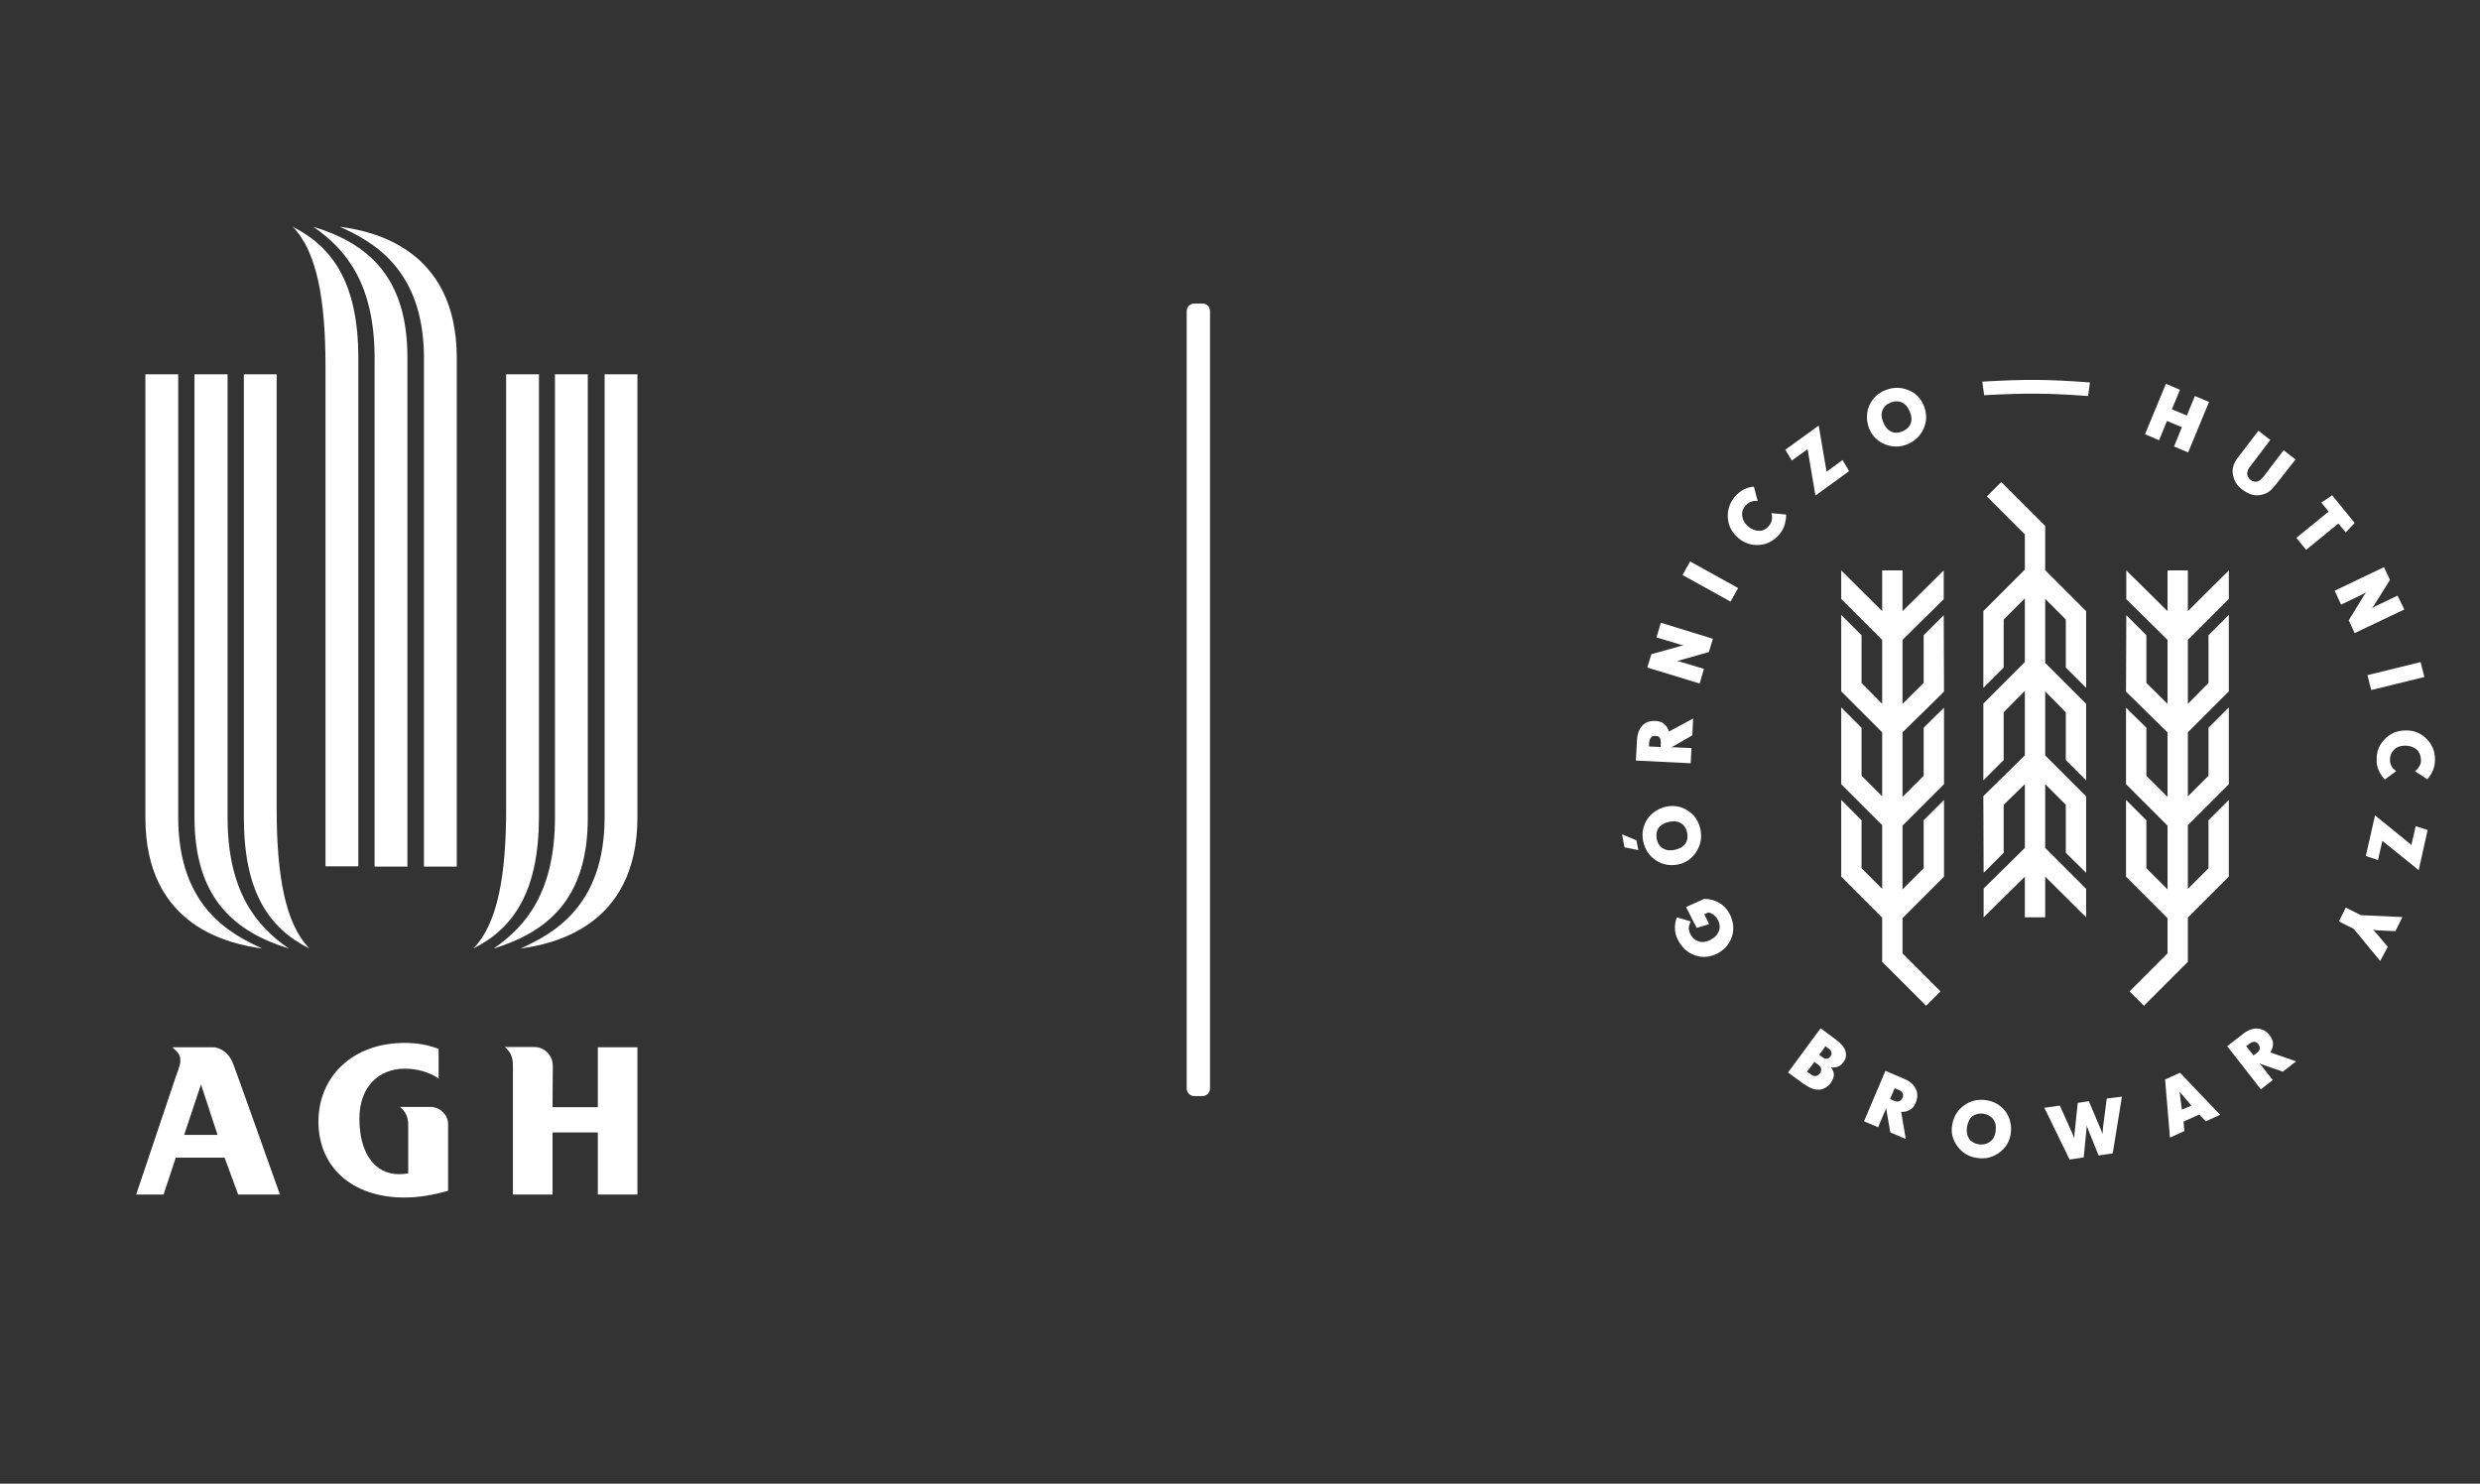 <?xml version="1.0" encoding="utf-8"?>
<!-- Generator: Adobe Illustrator 25.2.0, SVG Export Plug-In . SVG Version: 6.00 Build 0)  -->
<svg version="1.1" id="Logo_Wisla_Krakow" xmlns="http://www.w3.org/2000/svg" xmlns:xlink="http://www.w3.org/1999/xlink" x="0px"
	 y="0px" viewBox="0 0 914.3 547" style="enable-background:new 0 0 914.3 547;" xml:space="preserve">
<rect x="0" y="0" width="914.3" height="547" fill="#333333" stroke="none"/>
<style type="text/css">
	.st0{display:none;}
	.st1{display:inline;}
	.st2{display:inline;fill:none;stroke:#9C9E9F;stroke-width:0.5;stroke-miterlimit:10;}
	.st3{fill:#FFFFFF;}
</style>
<g id="Napis" class="st0">
	<path class="st1" d="M176.7,489.4c0.1,1.1,0.3,2.3,0.6,3.6l3,13.2l3.2-13.1l-1-3.7h5.5c0.1,0.7,0.2,1.3,0.3,2
		c0.1,0.6,0.3,1.3,0.4,1.9l3,12.6l3.4-13.3c0.2-0.8,0.3-1.5,0.3-1.9c0-0.3-0.1-0.7-0.4-1.3h4.2c-0.3,0.9-0.6,1.6-0.8,2.3
		s-0.4,1.3-0.6,1.8l-4.6,16.7c-0.2,0.8-0.5,1.8-0.7,3h-4c-0.1-0.5-0.2-1-0.4-1.6c-0.1-0.6-0.3-1.3-0.5-2.1l-3-11.3l-2.9,11.8
		c-0.4,1.5-0.6,2.5-0.7,3.2h-4.1c-0.1-0.8-0.3-1.6-0.6-2.5c-0.2-0.9-0.5-1.9-0.7-3l-3.5-13.8c-0.4-1.7-0.8-2.8-0.9-3.2
		c-0.1-0.1-0.2-0.3-0.3-0.5c-0.2-0.2-0.4-0.5-0.6-0.8L176.7,489.4L176.7,489.4z"/>
	<path class="st1" d="M207.3,489.4c-0.1,2-0.2,3.5-0.2,4.4v15.9c0,0.8,0.2,1.5,0.5,2.2c0.1,0.2,0.2,0.4,0.3,0.6s0.3,0.5,0.4,0.7
		h-6.5l0.2-4v-15c0-1.5-0.2-2.6-0.5-3.4c-0.1-0.3-0.4-0.8-0.9-1.4L207.3,489.4L207.3,489.4z"/>
	<path class="st1" d="M224.5,493.7c-0.3-0.1-0.6-0.3-0.8-0.4s-0.4-0.2-0.6-0.3c-1.2-0.5-2.4-0.7-3.7-0.7c-1.6,0-2.8,0.4-3.4,1.1
		c-0.4,0.5-0.6,1-0.6,1.5s0.1,0.9,0.4,1.3c0.3,0.5,1.1,1,2.2,1.5c3.5,1.4,5.9,2.7,7.2,3.9c0.2,0.2,0.4,0.5,0.6,0.8
		c0.2,0.3,0.4,0.7,0.6,1.1c0.4,0.8,0.5,1.7,0.5,2.6c0,1.7-0.6,3.3-1.8,4.6c-1.8,1.9-4.4,2.9-7.7,2.9c-1.2,0-2.4-0.1-3.4-0.3
		c-1.1-0.2-2.1-0.5-3.1-1v-3.8c1.1,0.7,1.9,1.1,2.4,1.4c1.3,0.6,2.7,0.8,4.3,0.8c1.1,0,2-0.2,2.8-0.7c1.1-0.6,1.6-1.5,1.6-2.6
		c0-0.8-0.3-1.4-0.8-2c-0.3-0.3-0.6-0.5-0.9-0.8c-0.3-0.2-0.7-0.4-1.1-0.6l-2.9-1.3c-1.9-0.8-3.2-1.8-4.2-2.7c-1-1-1.4-2.2-1.4-3.4
		c0-1.9,0.8-3.5,2.4-4.9c1-0.8,2.1-1.5,3.5-1.9c1.1-0.4,2.3-0.5,3.6-0.5s2.6,0.2,4.1,0.7v3.7L224.5,493.7L224.5,493.7z"/>
	<path class="st1" d="M235.9,500l2.2-1.6l1.2,1.7l-3.4,2.4v7.6h4.6c1.7,0,3.3-0.1,4.8-0.4v3.6h-14.6c0-0.8,0.1-1.5,0.1-2.1
		s0-1,0-1.3v-3.5l-2,1.5l-1.2-1.7l3.2-2.3v-10.8c0-0.8-0.1-1.5-0.3-2c-0.1-0.4-0.4-0.9-0.8-1.5h6.5c-0.1,1.2-0.2,2.3-0.3,3.3
		c-0.1,0.9-0.1,1.7-0.1,2.4v4.7H235.9L235.9,500z"/>
	<path class="st1" d="M246.2,513.2c0.2-0.6,0.4-1.1,0.6-1.6c0.2-0.5,0.4-1,0.5-1.4l6.2-17.7c0.2-0.6,0.3-1,0.3-1.4s-0.2-0.9-0.6-1.5
		v-0.3h5.6l6.3,18.6c0.2,0.7,0.5,1.5,0.9,2.4c0.3,0.9,0.8,1.8,1.2,2.9H261c-0.1-0.4-0.1-0.8-0.2-1.2c-0.1-0.4-0.2-0.7-0.3-1l-1-3.3
		h-8.2l-1.2,3.8c0,0.1-0.1,0.2-0.1,0.2s0,0.2,0.1,0.5c0,0.2,0.1,0.6,0.1,1H246.2z M252.2,504.9h6.4l-3.2-9.8L252.2,504.9z"/>
	<path class="st1" d="M281.2,489.4c0,0.5,0,1-0.1,1.6c0,0.6,0,1.2,0,1.9v8.4l6.6-9.2c0.6-0.8,1-1.7,1.2-2.7h4.6
		c-0.3,0.4-0.7,0.8-1,1.3c-0.4,0.4-0.7,0.9-1.1,1.4l-4.4,5.7l6.1,12.8c0.2,0.4,0.4,0.8,0.5,1.1s0.2,0.5,0.3,0.6
		c0.1,0.1,0.2,0.3,0.3,0.4c0.1,0.2,0.3,0.4,0.6,0.7h-6.5c-0.4-1-0.6-1.8-0.8-2.4c-0.2-0.5-0.3-0.8-0.3-0.8l-3.6-7.9l-2.5,3.3v4.3
		c0,0.4,0,0.8,0.1,1.2c0,0.4,0.1,0.7,0.2,1c0.1,0.2,0.1,0.4,0.2,0.6c0.1,0.2,0.2,0.5,0.4,0.8h-6l0.1-1.9c0.1-1.4,0.1-2.3,0.1-2.7
		v-15c0-1-0.1-1.8-0.2-2.2c-0.1-0.2-0.2-0.5-0.4-0.9c-0.2-0.3-0.4-0.7-0.7-1.2h6.3C281.2,489.6,281.2,489.4,281.2,489.4z"/>
	<path class="st1" d="M300.8,489.4l4.1,0.1c1.2,0,2.2,0.1,2.9,0.1c0.8,0,1.3,0.1,1.6,0.2c1.6,0.4,2.9,1.2,3.8,2.3
		c0.8,1,1.2,2.1,1.2,3.3c0,1.1-0.3,2.1-0.8,3s-1.2,1.6-2.3,2.2c-0.2,0.1-0.4,0.2-0.7,0.4c-0.3,0.2-0.6,0.3-1,0.5l3.4,7.3
		c0.7,1.4,1,2.2,1.1,2.4c0.1,0.2,0.3,0.5,0.5,0.9c0.2,0.3,0.5,0.8,0.8,1.2H309c-0.2-0.9-0.5-1.8-1-2.9l-3.4-7.9h-2.2v6.8
		c0,0.8,0.1,1.5,0.2,1.9c0.1,0.3,0.2,0.6,0.3,0.9c0.2,0.4,0.4,0.8,0.6,1.2h-6.2c0-0.5,0.1-1.1,0.1-1.7c0-0.7,0-1.5,0-2.4v-15.3
		c0-1-0.1-1.9-0.3-2.7c-0.1-0.4-0.4-1-0.8-1.8H300.8L300.8,489.4z M302.5,492.1v7.2c0.8,0,1.4,0.1,1.8,0.1c1.6,0,2.7-0.2,3.4-0.7
		c0.5-0.3,0.9-0.8,1.2-1.5c0.2-0.5,0.3-1.1,0.3-1.6c0-0.7-0.2-1.3-0.5-1.9c-0.5-0.7-1.2-1.2-2.2-1.4c-0.8-0.1-1.8-0.2-3-0.2H302.5
		L302.5,492.1z"/>
	<path class="st1" d="M315.8,513.2c0.2-0.6,0.4-1.1,0.6-1.6c0.2-0.5,0.4-1,0.5-1.4l6.2-17.7c0.2-0.6,0.3-1,0.3-1.4s-0.2-0.9-0.6-1.5
		v-0.3h5.6l6.3,18.6c0.2,0.7,0.5,1.5,0.9,2.4c0.3,0.9,0.8,1.8,1.2,2.9h-6.2c-0.1-0.4-0.1-0.8-0.2-1.2c-0.1-0.4-0.2-0.7-0.3-1l-1-3.3
		h-8.2l-1.2,3.8c0,0.1-0.1,0.2-0.1,0.2s0,0.2,0.1,0.5c0,0.2,0.1,0.6,0.1,1H315.8z M321.8,504.9h6.4l-3.2-9.8L321.8,504.9z"/>
	<path class="st1" d="M344.8,489.4c0,0.5,0,1-0.1,1.6c0,0.6,0,1.2,0,1.9v8.4l6.6-9.2c0.6-0.8,1-1.7,1.2-2.7h4.6
		c-0.3,0.4-0.7,0.8-1,1.3c-0.4,0.4-0.7,0.9-1.1,1.4l-4.4,5.7l6.1,12.8c0.2,0.4,0.4,0.8,0.5,1.1c0.1,0.3,0.2,0.5,0.3,0.6
		c0.1,0.1,0.2,0.3,0.3,0.4c0.1,0.2,0.3,0.4,0.6,0.7h-6.5c-0.4-1-0.6-1.8-0.8-2.4c-0.2-0.5-0.3-0.8-0.3-0.8l-3.6-7.9l-2.5,3.3v4.3
		c0,0.4,0,0.8,0.1,1.2c0,0.4,0.1,0.7,0.2,1c0.1,0.2,0.1,0.4,0.2,0.6c0.1,0.2,0.2,0.5,0.4,0.8h-6l0.1-1.9c0.1-1.4,0.1-2.3,0.1-2.7
		v-15c0-1-0.1-1.8-0.2-2.2c-0.1-0.2-0.2-0.5-0.4-0.9c-0.2-0.3-0.4-0.7-0.7-1.2h6.3C344.8,489.6,344.8,489.4,344.8,489.4z"/>
	<path class="st1" d="M368.6,489c1.6,0,3,0.4,4.4,1.2c3.7,2.1,5.5,5.9,5.5,11.2c0,2.6-0.5,4.9-1.6,7c-0.9,1.7-2.2,3.1-4,4.1
		c-1.5,0.8-3.1,1.3-4.7,1.3s-3.2-0.4-4.6-1.3c-1.6-0.9-2.7-2.1-3.5-3.7c-1.1-2.2-1.7-4.6-1.7-7.3c0-1.4,0.1-2.7,0.4-3.9
		s0.7-2.3,1.2-3.3c0.8-1.5,1.8-2.7,3.2-3.6C364.8,489.5,366.6,489,368.6,489z M368.3,491.9c-1.8,0-3,0.9-3.7,2.8
		c-0.2,0.7-0.4,1.6-0.5,2.7s-0.2,2.5-0.2,4.1c0,3.4,0.3,5.8,0.9,7c0.8,1.6,1.9,2.4,3.5,2.4c1,0,1.9-0.3,2.6-1c0.6-0.5,1-1.4,1.3-2.6
		c0.4-1.7,0.6-3.7,0.6-6.1c0-3.4-0.4-5.8-1.2-7.4c-0.3-0.5-0.7-1-1.3-1.3C369.8,492.1,369,491.9,368.3,491.9z M367.1,486.4l4.5-7.1
		l2.5,2.3l-6.1,5.7L367.1,486.4z"/>
	<path class="st1" d="M385.2,489.4c0.1,1.1,0.3,2.3,0.6,3.6l3,13.2l3.2-13.1l-1-3.7h5.5c0.1,0.7,0.2,1.3,0.3,2
		c0.1,0.6,0.3,1.3,0.4,1.9l3,12.6l3.4-13.3c0.2-0.8,0.3-1.5,0.3-1.9c0-0.3-0.1-0.7-0.4-1.3h4.2c-0.3,0.9-0.6,1.6-0.8,2.3
		c-0.2,0.7-0.4,1.3-0.6,1.8l-4.6,16.7c-0.2,0.8-0.5,1.8-0.7,3h-4c-0.1-0.5-0.2-1-0.4-1.6c-0.1-0.6-0.3-1.3-0.5-2.1l-3-11.3
		l-2.9,11.8c-0.4,1.5-0.6,2.5-0.7,3.2h-4.1c-0.1-0.8-0.3-1.6-0.6-2.5c-0.2-0.9-0.5-1.9-0.7-3l-3.5-13.8c-0.4-1.7-0.8-2.8-0.9-3.2
		c-0.1-0.1-0.2-0.3-0.3-0.5c-0.2-0.2-0.4-0.5-0.6-0.8L385.2,489.4L385.2,489.4z"/>
</g>
<g id="Pole_ochronne" class="st0">
	<line class="st2" x1="136" y1="-21.2" x2="136" y2="556.8"/>
	<line class="st2" x1="124.7" y1="-21.2" x2="124.7" y2="556.8"/>
	<line class="st2" x1="113.3" y1="-21.2" x2="113.3" y2="556.8"/>
	<line class="st2" x1="102" y1="-21.2" x2="102" y2="556.8"/>
	<line class="st2" x1="90.7" y1="-21.2" x2="90.7" y2="556.8"/>
	<line class="st2" x1="79.3" y1="-21.2" x2="79.3" y2="556.8"/>
	<line class="st2" x1="68" y1="-21.2" x2="68" y2="556.8"/>
	<line class="st2" x1="56.6" y1="-21.2" x2="56.6" y2="556.8"/>
	<line class="st2" x1="45.3" y1="-21.2" x2="45.3" y2="556.8"/>
	<line class="st2" x1="533" y1="69.5" x2="45.3" y2="69.5"/>
	<line class="st2" x1="533" y1="80.8" x2="45.3" y2="80.8"/>
	<line class="st2" x1="533" y1="92.2" x2="45.3" y2="92.2"/>
	<line class="st2" x1="533" y1="103.5" x2="45.3" y2="103.5"/>
	<line class="st2" x1="533" y1="114.9" x2="45.3" y2="114.9"/>
	<line class="st2" x1="533" y1="126.2" x2="45.3" y2="126.2"/>
	<line class="st2" x1="533" y1="137.5" x2="45.3" y2="137.5"/>
	<line class="st2" x1="533" y1="148.9" x2="45.3" y2="148.9"/>
	<line class="st2" x1="533" y1="160.2" x2="45.3" y2="160.2"/>
	<line class="st2" x1="533" y1="171.6" x2="45.3" y2="171.6"/>
	<line class="st2" x1="533" y1="182.9" x2="45.3" y2="182.9"/>
	<line class="st2" x1="533" y1="194.2" x2="45.3" y2="194.2"/>
	<line class="st2" x1="533" y1="205.6" x2="45.3" y2="205.6"/>
	<line class="st2" x1="533" y1="216.9" x2="45.3" y2="216.9"/>
	<line class="st2" x1="533" y1="228.2" x2="45.3" y2="228.2"/>
	<line class="st2" x1="533" y1="239.6" x2="45.3" y2="239.6"/>
	<line class="st2" x1="533" y1="250.9" x2="45.3" y2="250.9"/>
	<line class="st2" x1="533" y1="262.3" x2="45.3" y2="262.3"/>
	<line class="st2" x1="533" y1="273.6" x2="45.3" y2="273.6"/>
	<line class="st2" x1="533" y1="284.9" x2="45.3" y2="284.9"/>
	<line class="st2" x1="533" y1="296.3" x2="45.3" y2="296.3"/>
	<line class="st2" x1="533" y1="307.6" x2="45.3" y2="307.6"/>
	<line class="st2" x1="533" y1="319" x2="45.3" y2="319"/>
	<line class="st2" x1="533" y1="330.3" x2="45.3" y2="330.3"/>
	<line class="st2" x1="533" y1="341.6" x2="45.3" y2="341.6"/>
	<line class="st2" x1="533" y1="353" x2="45.3" y2="353"/>
	<line class="st2" x1="533" y1="364.3" x2="45.3" y2="364.3"/>
	<line class="st2" x1="533" y1="375.6" x2="45.3" y2="375.6"/>
	<line class="st2" x1="533" y1="387" x2="45.3" y2="387"/>
	<line class="st2" x1="533" y1="398.3" x2="45.3" y2="398.3"/>
	<line class="st2" x1="533" y1="409.7" x2="45.3" y2="409.7"/>
	<line class="st2" x1="533" y1="421" x2="45.3" y2="421"/>
	<line class="st2" x1="533" y1="432.3" x2="45.3" y2="432.3"/>
	<line class="st2" x1="533" y1="443.7" x2="45.3" y2="443.7"/>
	<line class="st2" x1="533" y1="455" x2="45.3" y2="455"/>
	<line class="st2" x1="533" y1="466.4" x2="45.3" y2="466.4"/>
	<line class="st2" x1="533" y1="477.7" x2="45.3" y2="477.7"/>
	<line class="st2" x1="533" y1="489" x2="45.3" y2="489"/>
	<line class="st2" x1="533" y1="500.4" x2="45.3" y2="500.4"/>
	<line class="st2" x1="533" y1="511.7" x2="45.3" y2="511.7"/>
	<line class="st2" x1="533" y1="523.1" x2="45.3" y2="523.1"/>
	<line class="st2" x1="533" y1="534.4" x2="45.3" y2="534.4"/>
	<line class="st2" x1="533" y1="545.7" x2="45.3" y2="545.7"/>
	<line class="st2" x1="533" y1="557.1" x2="45.3" y2="557.1"/>
	<line class="st2" x1="533" y1="58.2" x2="45.3" y2="58.2"/>
	<line class="st2" x1="533" y1="46.8" x2="45.3" y2="46.8"/>
	<line class="st2" x1="533" y1="35.5" x2="45.3" y2="35.5"/>
	<line class="st2" x1="533" y1="24.2" x2="45.3" y2="24.2"/>
	<line class="st2" x1="533" y1="12.8" x2="45.3" y2="12.8"/>
	<line class="st2" x1="533" y1="1.5" x2="45.3" y2="1.5"/>
	<line class="st2" x1="533" y1="-9.9" x2="45.3" y2="-9.9"/>
	<line class="st2" x1="533" y1="-21.2" x2="45.3" y2="-21.2"/>
	<line class="st2" x1="147.3" y1="-21.2" x2="147.3" y2="556.8"/>
	<line class="st2" x1="158.8" y1="-21.2" x2="158.8" y2="556.8"/>
	<line class="st2" x1="170" y1="-21.2" x2="170" y2="556.8"/>
	<line class="st2" x1="181.4" y1="-21.2" x2="181.4" y2="556.8"/>
	<line class="st2" x1="192.7" y1="-21.2" x2="192.7" y2="556.8"/>
	<line class="st2" x1="204" y1="-21.2" x2="204" y2="556.8"/>
	<line class="st2" x1="215.4" y1="-21.2" x2="215.4" y2="556.8"/>
	<line class="st2" x1="226.7" y1="-21.2" x2="226.7" y2="556.8"/>
	<line class="st2" x1="238.1" y1="-21.2" x2="238.1" y2="556.8"/>
	<line class="st2" x1="249.4" y1="-21.2" x2="249.4" y2="556.8"/>
	<line class="st2" x1="260.8" y1="-21.2" x2="260.8" y2="556.8"/>
	<line class="st2" x1="272.1" y1="-21.2" x2="272.1" y2="556.8"/>
	<line class="st2" x1="283.5" y1="-21.2" x2="283.5" y2="556.8"/>
	<line class="st2" x1="294.8" y1="-21.2" x2="294.8" y2="556.8"/>
	<line class="st2" x1="306.1" y1="-21.2" x2="306.1" y2="556.8"/>
	<line class="st2" x1="317.5" y1="-21.2" x2="317.5" y2="556.8"/>
	<line class="st2" x1="328.8" y1="-21.2" x2="328.8" y2="556.8"/>
	<line class="st2" x1="340.1" y1="-21.2" x2="340.1" y2="556.8"/>
	<line class="st2" x1="351.5" y1="-21.2" x2="351.5" y2="556.8"/>
	<line class="st2" x1="362.8" y1="-21.2" x2="362.8" y2="556.8"/>
	<line class="st2" x1="374.1" y1="-21.2" x2="374.1" y2="556.8"/>
	<line class="st2" x1="385.5" y1="-21.2" x2="385.5" y2="556.8"/>
	<line class="st2" x1="396.8" y1="-21.2" x2="396.8" y2="556.8"/>
	<line class="st2" x1="408.1" y1="-21.2" x2="408.1" y2="556.8"/>
	<line class="st2" x1="419.5" y1="-21.2" x2="419.5" y2="556.8"/>
	<line class="st2" x1="430.8" y1="-21.2" x2="430.8" y2="557.1"/>
	<line class="st2" x1="442.1" y1="-21.2" x2="442.1" y2="556.8"/>
	<line class="st2" x1="453.5" y1="-21.2" x2="453.5" y2="556.8"/>
	<line class="st2" x1="464.8" y1="-21.2" x2="464.8" y2="556.8"/>
	<line class="st2" x1="476.2" y1="-21.2" x2="476.2" y2="556.8"/>
	<line class="st2" x1="487.5" y1="-21.2" x2="487.5" y2="556.8"/>
	<line class="st2" x1="498.8" y1="-21.2" x2="498.8" y2="556.8"/>
	<line class="st2" x1="510.2" y1="-21.2" x2="510.2" y2="556.8"/>
	<line class="st2" x1="521.5" y1="-21.2" x2="521.5" y2="556.8"/>
	<line class="st2" x1="533" y1="-21.2" x2="533" y2="556.8"/>
</g>
<g>
	<path class="st3" d="M87.8,440.4h15.4c0,0-17.1-48.1-17.2-48.1c-2-5.3-6-6.2-7.5-6.2h-15c2.3,1.9,3,3,3,4.9c0,1.1-0.2,2-1.6,5.7
		l-14.7,43.7h10.1l4.5-13.6h18L87.8,440.4z M80.2,418.4H67.9l6.2-18.6L80.2,418.4z"/>
	<path class="st3" d="M150.5,432.6v-17.4c0-3.3-0.7-5-3-7.1h11.2c3.5,0,6.5,2.9,6.5,6.3V439c-5.5,1.6-10.9,2.5-16.1,2.5
		c-19.4,0-31.7-11.3-31.7-28c0-16.3,12.3-29,31.8-29c4.5,0,8.6,0.7,12.5,2.2v10.9c-3.4-2.3-7.8-3.6-12.5-3.6
		c-9.4,0-16.7,6.5-16.7,18.4c0,12.7,5.6,20.5,14.6,20.5C148.2,432.9,149.3,432.8,150.5,432.6z"/>
	<path class="st3" d="M203.8,393c0-3.9-3-7-6.9-7h-10.8c2.4,2.1,3,3.9,3,7.1v47.3h14.6v-22.9h16.7v22.9H235v-54.3h-14.6v22.1h-16.7
		L203.8,393L203.8,393L203.8,393z"/>
	<path class="st3" d="M182,349.7c12.1-8.3,22.6-21.1,22.6-48.4V138h12.1v163.3C216.8,331.5,201.7,343.6,182,349.7z"/>
	<path class="st3" d="M191.9,349.7c11.4-5.2,31-15.1,31-48.4V138H235v163.3C235,342.1,203.2,348.1,191.9,349.7z"/>
	<path class="st3" d="M174.5,349.7c9-9.1,12.1-27.2,12.1-51.4V138h12.1v163.3C198.6,328.4,189.6,342.1,174.5,349.7z"/>
	<path class="st3" d="M115.5,83.6c12.1,8.3,22.6,21.1,22.6,48.4v187.5h12.1V132C150.3,101.7,135.2,89.6,115.5,83.6z"/>
	<path class="st3" d="M125.3,83.6c11.4,5.2,31,15.1,31,48.4v187.5h12.1V132C168.4,91.2,136.7,85.1,125.3,83.6z"/>
	<path class="st3" d="M107.9,83.6c9,9.1,12.1,27.2,12.1,51.4v184.4h12.1V132C132.1,104.9,123,91.2,107.9,83.6z"/>
	<path class="st3" d="M106.5,349.7c-12.1-8.3-22.6-21.1-22.6-48.4V138H71.7v163.3C71.7,331.5,86.8,343.6,106.5,349.7z"/>
	<path class="st3" d="M96.7,349.7c-11.4-5.2-31-15.1-31-48.4V138H53.6v163.3C53.5,342.1,85.3,348.1,96.7,349.7z"/>
	<path class="st3" d="M114.1,349.7c-9-9.1-12.1-27.2-12.1-51.4V138H89.9v163.3C89.9,328.4,98.8,342.1,114.1,349.7z"/>
</g>
<g>
	<g>
		<g>
			<g>
				<g>
					<g>
						<g>
							<g>
								<g>
									<polygon class="st3" points="709.2,234.2 709.2,251.8 701.4,259.5 701.4,235.9 716.6,220.9 716.6,210.3 701.4,225.3 
										701.4,210.3 693.9,210.3 693.9,225.3 678.8,210.3 678.8,220.8 693.9,235.9 693.9,259.5 686.3,251.8 686.3,234.2 
										678.8,226.7 678.8,254.9 693.9,270 693.9,293.6 686.3,286 686.3,268.3 678.8,260.8 678.8,289.1 693.9,304.2 693.9,327.7 
										686.3,320.1 686.3,302.4 678.8,294.9 678.8,323.2 693.9,338.3 693.9,354.6 710.1,370.8 715.4,365.5 701.4,351.5 
										701.4,338.5 716.7,323.2 716.7,294.9 709.2,302.4 709.2,320.1 701.4,327.9 701.4,304.4 716.7,289.1 716.7,260.9 
										709.2,268.3 709.2,286 701.4,293.8 701.4,270 716.7,255 716.6,226.8 									"/>
								</g>
								<g>
									<polygon class="st3" points="791.3,234.2 791.3,251.8 799.1,259.5 799.1,235.9 783.9,220.9 783.9,210.3 799.1,225.3 
										799.1,210.3 806.6,210.3 806.6,225.3 821.7,210.3 821.7,220.8 806.6,235.9 806.6,259.5 814.2,251.8 814.2,234.2 
										821.7,226.7 821.7,254.9 806.6,270 806.6,293.6 814.2,286 814.2,268.3 821.7,260.8 821.7,289.1 806.6,304.2 806.6,327.7 
										814.2,320.1 814.2,302.4 821.7,294.9 821.7,323.2 806.6,338.3 806.6,354.6 790.4,370.8 785.1,365.5 799.1,351.5 
										799.1,338.5 783.8,323.2 783.8,294.9 791.3,302.4 791.3,320.1 799.1,327.9 799.1,304.4 783.8,289.1 783.8,260.9 
										791.3,268.3 791.3,286 799.1,293.8 799.1,270 783.8,255 783.9,226.8 									"/>
								</g>
								<g>
									<polygon class="st3" points="738.7,314.4 738.7,296.7 746.5,289.1 746.5,312.6 731.3,327.6 731.3,338.2 746.5,323.2 
										746.5,338.2 754,338.2 754,323.2 769.1,338.2 769.1,327.7 754,312.6 754,289.1 761.6,296.7 761.6,314.4 769.1,321.8 
										769.1,293.6 754,278.5 754,254.9 761.6,262.6 761.6,280.2 769.1,287.7 769.1,259.5 754,244.4 754,220.8 761.6,228.4 
										761.6,246.1 769.1,253.6 769.1,225.3 754,210.2 754,193.9 737.8,177.7 732.5,183 746.5,197 746.5,210 731.2,225.3 
										731.2,253.6 738.7,246.1 738.7,228.4 746.5,220.6 746.5,244.1 731.2,259.4 731.2,287.7 738.7,280.2 738.7,262.6 
										746.5,254.7 746.5,278.5 731.2,293.5 731.3,321.8 									"/>
								</g>
							</g>
							<g>
								<g>
									<path class="st3" d="M674.9,399.3c-0.5,0.7-1.1,1.2-1.7,1.6c-0.7,0.4-1.4,0.7-2.1,0.8c-0.9,0.1-1.9,0-2.9-0.3
										c-1-0.4-2.1-1-3.4-1.9l-5.6-4.1l12-16.3l5.4,4c1.1,0.8,2,1.6,2.6,2.3c0.6,0.7,1,1.5,1.2,2.3c0.2,0.7,0.2,1.4,0.1,2
										c-0.1,0.7-0.4,1.3-0.9,1.9c-0.6,0.8-1.2,1.3-1.9,1.6c-0.7,0.3-1.6,0.4-2.6,0.3c0.7,1,1,2,1,2.9
										C676,397.3,675.6,398.3,674.9,399.3z M670.9,395.8c0.4-0.6,0.6-1.1,0.5-1.7s-0.5-1.1-1.1-1.6l-1.4-1l-2.7,3.6l1.4,1
										c0.6,0.5,1.2,0.7,1.8,0.6C670,396.6,670.5,396.3,670.9,395.8z M674.8,389.5c0.4-0.5,0.5-1,0.4-1.5s-0.4-0.9-0.9-1.3l-1.3-1
										l-2.3,3.2l1.2,0.9c0.6,0.4,1.2,0.6,1.7,0.5C674,390.3,674.4,390,674.8,389.5z"/>
									<path class="st3" d="M702.6,419.9l-5.7-2.4l-1.3-7.5c-0.1-0.3-0.1-0.7-0.2-1.4v-0.1c-0.1,0.2-0.1,0.3-0.2,0.5
										c-0.1,0.2-0.1,0.4-0.3,0.7l-2.5,5.9l-5.2-2.2l7.9-18.6l6.8,2.9c2.2,0.9,3.7,2.2,4.4,3.8c0.8,1.6,0.7,3.3-0.1,5.2
										c-0.5,1.2-1.2,2-2.1,2.5c-0.9,0.5-2,0.8-3.2,0.7L702.6,419.9z M701.4,404.7c0.3-0.7,0.3-1.2,0-1.7
										c-0.2-0.5-0.7-0.9-1.5-1.2l-1.4-0.6l-1.7,4l1.4,0.6c0.8,0.3,1.4,0.4,1.9,0.2S701.2,405.3,701.4,404.7z"/>
									<path class="st3" d="M741.3,417.9c-0.4,3-1.9,5.4-4.3,7.1c-2.4,1.7-5.1,2.4-8.1,1.9c-3-0.4-5.4-1.8-7.2-4.2
										c-1.8-2.4-2.5-5-2-7.9c0.5-3,1.9-5.5,4.3-7.2c2.4-1.8,5.1-2.4,8.2-2c3,0.4,5.4,1.9,7.2,4.2
										C741.1,412.3,741.7,414.9,741.3,417.9z M735.7,417.1c0.3-1.8,0-3.2-0.8-4.4c-0.8-1.1-2-1.8-3.6-2.1c-1.6-0.2-3,0.1-4.1,0.9
										s-1.7,2.2-2,3.9c-0.3,1.8,0,3.2,0.7,4.4c0.8,1.1,2,1.8,3.6,2.1c1.6,0.2,3-0.1,4-0.9C734.8,420.2,735.5,418.9,735.7,417.1z"
										/>
									<path class="st3" d="M782.3,404.3l-3.4,20.9l-5.2,0.8l-3.8-9.4v-0.1c-0.3-0.6-0.5-1.2-0.6-1.7c0,0.5,0,1-0.1,1.6
										c0,0.1,0,0.2,0,0.2l-1,10.1l-5.2,0.8l-9.3-19.1l5.7-0.8l4.4,9.8c0.2,0.5,0.4,0.9,0.5,1.2c0.1,0.3,0.2,0.6,0.4,1
										c0-0.7,0.1-1.2,0.1-1.5s0-0.6,0.1-0.9l1.1-10.6l4.1-0.6l4.2,9.9c0.2,0.5,0.4,0.9,0.5,1.2c0.1,0.3,0.2,0.6,0.4,1
										c0-0.1,0-0.3,0-0.5c0-0.7,0.1-1.3,0.1-1.8l1.4-10.8L782.3,404.3z"/>
									<path class="st3" d="M818.5,411l-5.3,2.4l-2.4-2.5l-5.8,2.6l0.3,3.5l-5.3,2.4l-1.8-21.4l5.5-2.5L818.5,411z M807.9,407.6
										l-3.4-4c-0.1-0.1-0.1-0.2-0.3-0.3c-0.3-0.4-0.5-0.7-0.7-0.9c0.1,0.3,0.1,0.7,0.2,1.2c0,0.1,0,0.2,0,0.3l0.7,5.2
										L807.9,407.6z"/>
									<path class="st3" d="M846.5,391.3l-4.9,3.8l-7.2-2.5c-0.3-0.1-0.7-0.3-1.3-0.5H833c0.1,0.1,0.2,0.3,0.4,0.4
										c0.1,0.1,0.3,0.3,0.5,0.6l4,5.1l-4.4,3.4l-12.4-15.9l5.8-4.5c1.9-1.5,3.7-2.1,5.4-2c1.8,0.1,3.3,1,4.5,2.6
										c0.8,1,1.2,2,1.2,3s-0.3,2.1-1,3.2L846.5,391.3z M832.6,385c-0.4-0.6-0.9-0.9-1.5-0.9s-1.2,0.2-1.8,0.7l-1.2,0.9l2.7,3.4
										l1.2-0.9c0.7-0.5,1-1,1.1-1.6C833.2,386.1,833,385.6,832.6,385z"/>
								</g>
							</g>
							<g>
								<path class="st3" d="M628.3,331.4c2.1,0,3.9,0.5,5.6,1.5c1.7,1,3,2.5,3.9,4.3c1.3,2.7,1.6,5.4,0.7,8.1
									c-0.9,2.8-2.7,4.8-5.3,6.2c-2.8,1.4-5.5,1.7-8.3,0.7c-2.7-0.9-4.8-2.8-6.3-5.7c-0.7-1.3-1-2.6-1.1-4
									c-0.1-1.3,0.2-2.8,0.7-4.3l5.1,1.5c-0.4,0.9-0.7,1.8-0.7,2.5s0.2,1.5,0.6,2.2c0.7,1.4,1.8,2.3,3.1,2.7
									c1.3,0.4,2.8,0.2,4.3-0.6c1.6-0.8,2.6-1.9,3.1-3.2c0.5-1.3,0.4-2.7-0.4-4.2c-0.3-0.7-0.8-1.2-1.5-1.8
									c-0.7-0.5-1.3-0.8-2-0.9l-1.5,0.7l1.8,3.6l-4.6,1.4l-3.9-7.7L628.3,331.4z"/>
								<path class="st3" d="M598,307.6l5.3,2.2l0.7,3.6l-5.1-1L598,307.6z M614.2,297.4c3-0.6,5.7-0.1,8.1,1.5c2.5,1.6,4,4,4.6,6.9
									c0.6,3,0.1,5.7-1.5,8.2s-3.8,4.1-6.7,4.7c-3,0.6-5.8,0.1-8.2-1.5c-2.5-1.6-4-4-4.7-7c-0.6-3-0.1-5.7,1.5-8.2
									C609,299.6,611.3,298.1,614.2,297.4z M615.3,303c-1.7,0.4-3,1.1-3.8,2.2s-1,2.5-0.7,4.1s1.1,2.8,2.3,3.5s2.6,0.9,4.4,0.5
									c1.8-0.4,3-1.1,3.8-2.2s1-2.5,0.7-4.1s-1.1-2.8-2.3-3.5C618.6,302.8,617.1,302.6,615.3,303z"/>
								<path class="st3" d="M624.2,264.9l-0.3,6.2l-6.6,3.8c-0.3,0.2-0.7,0.4-1.2,0.6H616c0.2,0,0.4,0,0.5,0c0.2,0,0.4,0,0.7,0
									l6.4,0.3l-0.3,5.6l-20.2-1l0.4-7.4c0.1-2.4,0.8-4.2,2-5.5s2.9-1.8,4.9-1.7c1.3,0.1,2.3,0.4,3.1,1.1c0.8,0.6,1.4,1.6,1.8,2.8
									L624.2,264.9z M610.3,271.3c-0.7,0-1.3,0.1-1.6,0.6c-0.4,0.4-0.6,1-0.7,1.8l-0.1,1.5l4.3,0.2l0.1-1.5c0-0.8-0.1-1.5-0.4-1.9
									C611.6,271.5,611,271.3,610.3,271.3z"/>
								<path class="st3" d="M631.5,235.5l-1.5,4.9l-9.9,2.8c-0.1,0-0.1,0-0.2,0.1c-0.6,0.2-1.2,0.3-1.7,0.4
									c0.4,0.1,0.7,0.2,0.9,0.2s0.6,0.2,1.1,0.3l8,2.4l-1.6,5.4l-19.3-5.9l1.5-4.9l10-2.8c0.4-0.1,0.7-0.2,1-0.3s0.6-0.1,1-0.2
									c0,0-0.1,0-0.2,0c-0.7-0.2-1.4-0.3-1.9-0.5l-8-2.4l1.6-5.4L631.5,235.5z"/>
								<path class="st3" d="M640.8,216.8l-2.8,5l-17.7-9.8l2.8-5L640.8,216.8z"/>
								<path class="st3" d="M658.5,189.7c0,1.6-0.3,3-0.7,4.2c-0.4,1.1-1,2.2-1.9,3.2c-2,2.3-4.4,3.6-7.3,3.8
									c-2.9,0.2-5.5-0.6-7.8-2.6s-3.6-4.4-3.8-7.4c-0.2-2.9,0.7-5.6,2.7-7.9c0.9-1,1.9-1.9,3.1-2.5c1.2-0.6,2.4-1,3.8-1.1l1.4,5.3
									c-0.9-0.1-1.8,0-2.5,0.3c-0.8,0.3-1.4,0.8-2,1.4c-1,1.2-1.4,2.4-1.2,3.9c0.2,1.4,0.9,2.7,2.2,3.8s2.7,1.6,4.1,1.6
									c1.4,0,2.6-0.7,3.6-1.9c0.5-0.6,0.9-1.3,1-2.1c0.2-0.8,0.1-1.6-0.1-2.5L658.5,189.7z"/>
								<path class="st3" d="M670.5,156.9l2.9,17l5.9-4.3l2.4,4.1l-12.4,9l-2.9-17.1l-5.8,4.2l-2.4-4L670.5,156.9z"/>
								<path class="st3" d="M709.3,149.7c1.1,2.8,1.1,5.6-0.1,8.3c-1.2,2.7-3.2,4.6-6,5.8c-2.8,1.1-5.6,1.1-8.3,0s-4.7-3.1-5.8-5.8
									c-1.1-2.9-1.1-5.7,0-8.4c1.2-2.7,3.2-4.7,6.1-5.8c2.8-1.1,5.6-1.1,8.3,0C706.3,144.9,708.2,146.9,709.3,149.7z M704.1,151.8
									c-0.7-1.7-1.6-2.8-2.9-3.4c-1.2-0.6-2.6-0.6-4.2,0c-1.5,0.6-2.5,1.6-3,2.9s-0.4,2.8,0.3,4.4c0.7,1.7,1.6,2.8,2.9,3.4
									c1.2,0.6,2.6,0.6,4.2-0.1c1.5-0.6,2.5-1.6,3-2.8C704.9,154.9,704.8,153.4,704.1,151.8z"/>
								<path class="st3" d="M806.7,166.8l-5.2-2.2l2.9-7.1l-5.5-2.3l-2.9,7.1l-5.2-2.2l7.7-18.6l5.2,2.2l-3,7.2l5.5,2.3l3-7.2
									l5.2,2.2L806.7,166.8z"/>
								<path class="st3" d="M838.9,178.8c-0.9,1.1-1.7,2-2.6,2.6c-0.9,0.6-1.9,0.9-3,1.1c-1.2,0.2-2.3,0.1-3.3-0.2
									s-2.1-0.9-3.2-1.7c-1.1-0.8-1.9-1.7-2.5-2.6c-0.5-0.9-0.9-1.9-1.1-3.1c-0.2-1.1-0.1-2.2,0.2-3.2s0.9-2.1,1.8-3.2l7.4-9.7
									l4.4,3.4l-7.3,9.6c-0.5,0.7-0.9,1.2-1,1.7c-0.2,0.5-0.3,0.9-0.2,1.4c0,0.4,0.2,0.7,0.4,1.1s0.5,0.7,0.8,0.9
									c0.3,0.3,0.7,0.4,1.1,0.6c0.4,0.1,0.8,0.1,1.2,0.1c0.4-0.1,0.8-0.3,1.2-0.6s0.8-0.8,1.4-1.4l7.3-9.6l4.4,3.4L838.9,178.8z"
									/>
								<path class="st3" d="M864.8,196.3l-2.7-3.3l-11.9,9.7l-3.6-4.4l11.9-9.7l-2.7-3.3l4-2.7l8.3,10.2L864.8,196.3z"/>
								<path class="st3" d="M868.1,233.4l-2.2-4.7l5.4-8.8c0,0,0.1-0.1,0.1-0.2c0.3-0.5,0.7-1,1-1.4c-0.3,0.2-0.6,0.3-0.8,0.5
									c-0.2,0.1-0.6,0.3-1,0.5l-7.5,3.6l-2.4-5.1l18.2-8.7l2.2,4.7l-5.5,8.8c-0.2,0.4-0.4,0.6-0.5,0.8c-0.2,0.2-0.4,0.5-0.6,0.8
									c0,0,0.1-0.1,0.2-0.1c0.7-0.4,1.2-0.7,1.7-0.9l7.5-3.6l2.5,5.1L868.1,233.4z"/>
								<path class="st3" d="M874.2,254.4l-1.4-5.5l19.6-4.8l1.4,5.5L874.2,254.4z"/>
								<path class="st3" d="M879.2,287.4c-1.1-1.2-1.8-2.4-2.3-3.5s-0.7-2.3-0.7-3.7c-0.1-3,0.9-5.6,3-7.7c2-2.1,4.6-3.2,7.6-3.2
									c3-0.1,5.6,0.9,7.7,3c2.1,2,3.2,4.6,3.2,7.7c0,1.4-0.2,2.6-0.7,3.9c-0.5,1.2-1.2,2.3-2.1,3.4l-4.6-3
									c0.8-0.5,1.3-1.2,1.7-1.9s0.6-1.5,0.5-2.4c0-1.5-0.6-2.8-1.6-3.7c-1.1-0.9-2.5-1.4-4.2-1.4s-3.1,0.5-4.1,1.5
									s-1.5,2.2-1.5,3.8c0,0.8,0.2,1.6,0.6,2.3c0.4,0.7,1,1.3,1.7,1.8L879.2,287.4z"/>
								<path class="st3" d="M891.7,320.8L878.3,310l-1.6,7.1l-4.5-1.5l3.4-15l13.4,10.9l1.6-6.9l4.4,1.4L891.7,320.8z"/>
								<path class="st3" d="M877.5,354.3l-9.7-11.8l-5.5-2.8l2.5-5.1l5.6,2.8l15.3,0.7l-2.6,5.2l-6.4-0.3c-0.3,0-0.6,0-0.8-0.1
									c-0.2,0-0.6-0.1-1-0.1c0.3,0.3,0.7,0.7,1.1,1.2l0.2,0.2l4.1,4.9L877.5,354.3z"/>
							</g>
							<g>
								<g>
									<path class="st3" d="M769.8,146c-15.3-1.1-23-1.1-38.3-0.3c-0.3-2-0.4-3-0.7-5c15.8-0.9,23.8-0.9,39.7,0.3
										C770.2,143,770.1,144,769.8,146z"/>
								</g>
							</g>
						</g>
					</g>
				</g>
			</g>
		</g>
	</g>
</g>
<path class="st3" d="M446.1,114.7v286.6c0,1.6-1.3,2.8-2.8,2.8h-3c-1.6,0-2.8-1.3-2.8-2.8V114.7c0-1.6,1.3-2.8,2.8-2.8h3
	C444.9,111.9,446.1,113.1,446.1,114.7z"/>
</svg>
